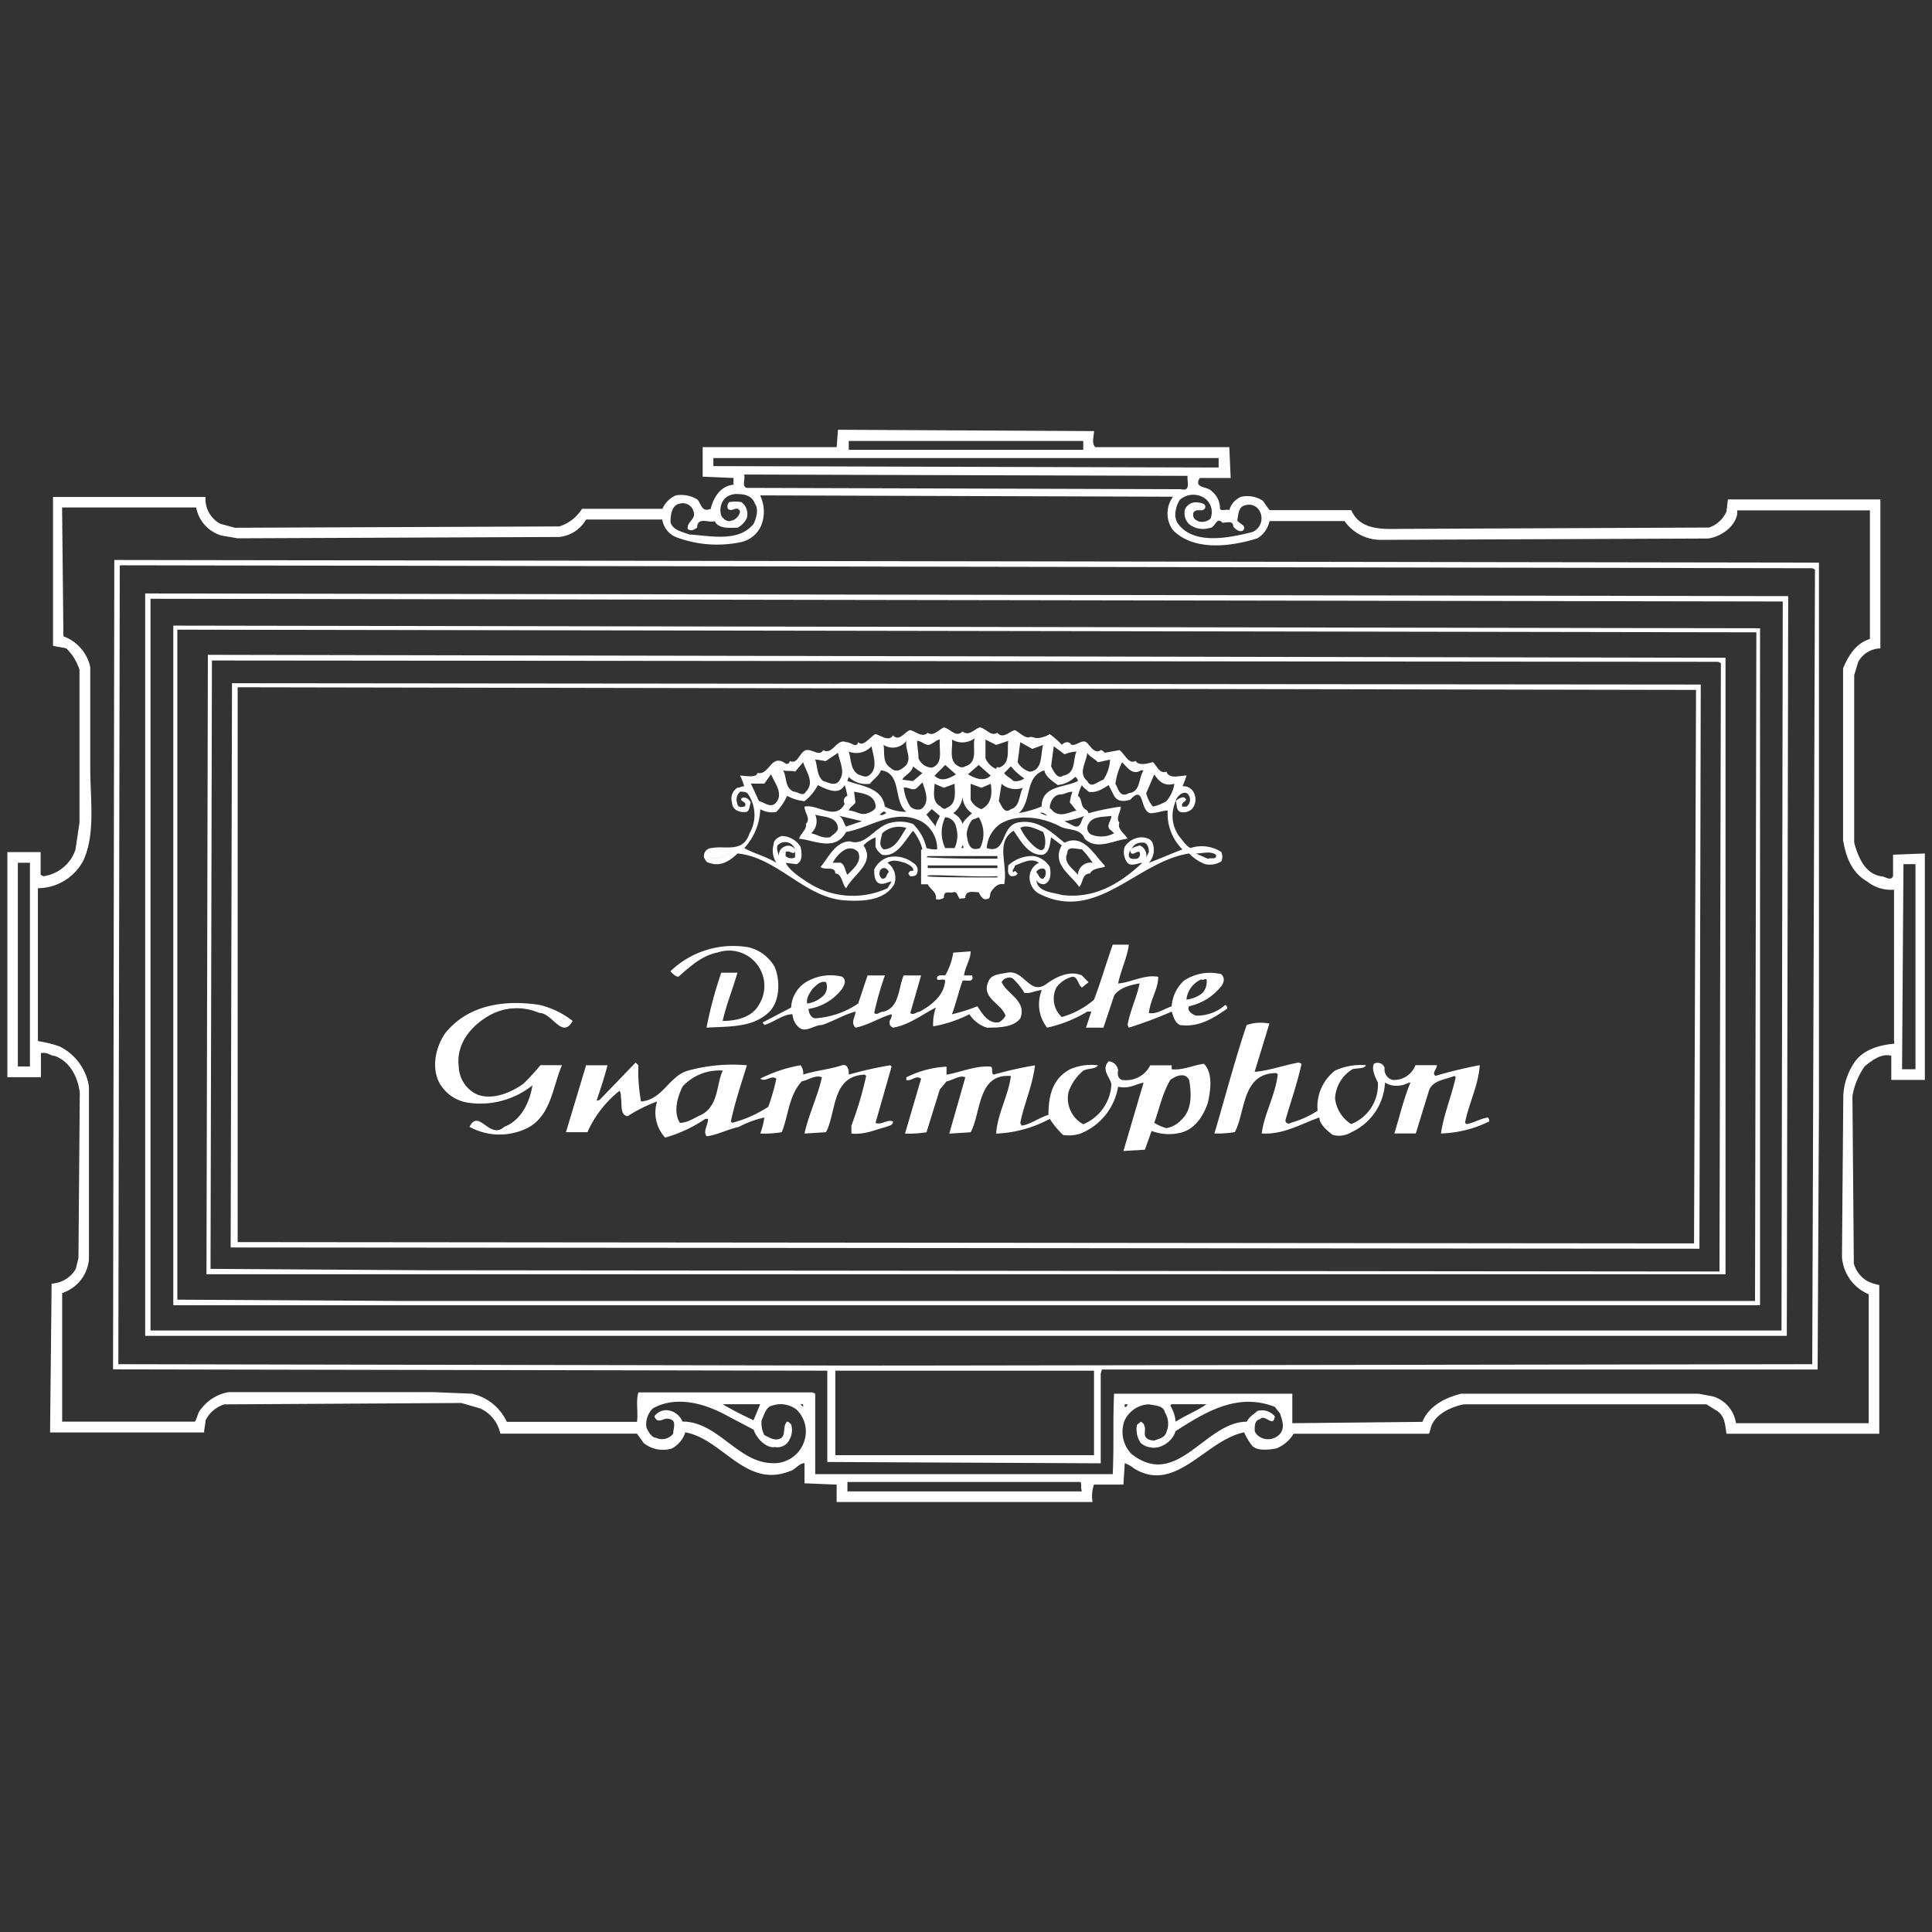 <?xml version="1.0" encoding="UTF-8"?> <svg xmlns="http://www.w3.org/2000/svg" xmlns:xlink="http://www.w3.org/1999/xlink" viewBox="0 0 262 262"><rect x="0" y="0" width="262" height="262" fill="#333333" stroke="none"/><defs><style>.cls-1{fill:none;}.cls-2{fill:#fff;}.cls-3{clip-path:url(#clip-path);}.cls-4{clip-path:url(#clip-path-2);}</style><clipPath id="clip-path"><rect class="cls-1" x="294.56" y="754.94" width="236.87" height="155.69"></rect></clipPath><clipPath id="clip-path-2"><rect class="cls-1" x="-1968.88" y="-2519.68" width="10008.24" height="5047.9"></rect></clipPath></defs><g id="Layer_2" data-name="Layer 2"><path class="cls-2" d="M256.67,115.91l4.36-.17v30.71h-4.55v-3.27c-1.27-.37-2.54.54-3.63,1.45a10.07,10.07,0,0,0-1.64,4l.19,22.73a4,4,0,0,0,1.82,2.36,5.68,5.68,0,0,0,1.63.54v20.17H234.13c-.18-1.08-.18-2.36-1.27-3.09l-1.45-.9H198.52c-1.82.36-4.19,1.45-4.55,3.45l-.18.54H175.43a4.82,4.82,0,0,1-2.36,2c-1.09.18-2.55.36-3.27-.37a9.42,9.42,0,0,1-1.09-1.82c-5.27,1.1-9.27,8.36-14.9,4.91a4.65,4.65,0,0,0-1.28-.73l-.18,2.91h-4a4.94,4.94,0,0,0-.19,2.36H113.46v-2.36l-4.36-.18v-2.73c-.73,0-1.27.91-2,1.09-6,2.37-9.09-4.36-14.17-5.27a3.7,3.7,0,0,1-1.82,2.19,4.15,4.15,0,0,1-3.82-.74l-.91-1.27H67.85A4.82,4.82,0,0,0,65.12,191l-2.55-.74-32.16.19a4.28,4.28,0,0,0-2.54,2.17c0,.55-.19,1.1-.19,1.64H6.79L7,174.07a4,4,0,0,0,3.28-2l.36-1.46.18-22.34c-.18-2-1.27-4.36-3.45-5.09-.54,0-.91-.54-1.82-.37v3.27H1V115.55H5.51v3.09l.37.19a5.35,5.35,0,0,0,4.36-3.64l.54-3.64V90.84A7.09,7.09,0,0,0,9,87.93c-.72-.18-1.09-.18-1.81-.36V67.39H27.87a3.84,3.84,0,0,0,2,3.64l2,.54,44-.18A5.7,5.7,0,0,0,78.93,69h10.9a3.55,3.55,0,0,1,1.82-1.82,4.21,4.21,0,0,1,2.91.55c.55.54.55,1.81,1.82,1.27.36-1.46,1.27-3.09,3.09-3.27v-.91l-4.18-.18v-4h18.17l.18-2.36,34.72.18c0,.72-.37,1.63.17,2.18h18.18l.18,4.18h-4.18c-.9,1.45,1.09,1.09,1.64,1.82A2.91,2.91,0,0,1,165.44,69c.18.36.91,0,1.27.18a2.73,2.73,0,0,1,1.63-1.82,3.89,3.89,0,0,1,2.92.55l.9,1.27h11.09c1.27,2.91,4.54,2.54,7.27,2.54l41.25-.18a4,4,0,0,0,2.36-2.18l.19-1.63H255V87.93A3.5,3.5,0,0,0,252,89.75l-.55,1.81v22.72c.55,2,1.45,4.18,3.63,4.55.55,0,1.28.72,1.64,0v-2.92Zm.18,25.27V120.65a5.13,5.13,0,0,1-3.63-1.1c-2.19-1.27-2.91-3.45-3.28-5.63V90.65c.73-1.81,1.82-3.45,3.64-4V69.21h-18v.54c-.36,1.82-2.37,3.1-4,3.28l-44.34.18a6,6,0,0,1-4.91-2.55H172.16A3.59,3.59,0,0,1,170.52,73c-3.45,1.09-8.54,1.82-11.44-1.09a3.81,3.81,0,0,1,0-4.55l-56-.18a5.07,5.07,0,0,1,.18,4,3.88,3.88,0,0,1-2.9,2.36,15.68,15.68,0,0,1-8.73-.72,3.07,3.07,0,0,1-1.82-2.37H79.48a4.75,4.75,0,0,1-3.63,2.37L32.23,73l-2.18-.37a4.9,4.9,0,0,1-3.45-3.81H8.42L8.6,86.29a5.73,5.73,0,0,1,3.64,4.18V104.1c0,4.36.72,8.91-.91,12.54a7,7,0,0,1-6.19,3.81v20.73a17.05,17.05,0,0,1,2.92.72,7.29,7.29,0,0,1,4,5.45V170.8a5.29,5.29,0,0,1-3.63,4.55v17.44h18c.36-.54.36-1.27.91-1.81A5.9,5.9,0,0,1,31,188.79h27.8L64,189a6.86,6.86,0,0,1,4.73,3.82H86.38c.19-1.27-.18-2.73.19-4h23.62l.36.18v10.91H150.9c.18-4.19,0-7.09.18-10.91h24.17v4l17.63-.18c.91-2.18,3.09-3.27,5.27-3.82h32.17l2,.37a4.5,4.5,0,0,1,3.1,3.63h18V175.52a5.94,5.94,0,0,1-3.63-5.08l.18-21.82a8.72,8.72,0,0,1,1.27-4.17c1.1-2,3.46-2.73,5.64-2.91v-.36ZM4.06,144.63V117H2.42v27.62Zm255.7.37V117.19h-1.63L257.94,145ZM109.1,195.34a4.13,4.13,0,0,0-1.09-4.19,3.52,3.52,0,0,0-3.27-.54c-.91.18-1.09,1.27-1.46,2a3.63,3.63,0,0,0,.37,2c.73.36,1.27.73,2,.54,1.09-.36.36-1.63,1.09-2.36.18,0,.36.18.54.36a2.6,2.6,0,0,1-.18,2,1.82,1.82,0,0,1-2,1.09c-1.27.19-2.54-1.27-2.9-2.36l-3.46-1.82c-2.91-1.63-6.9-2.9-10.18-1.08a3,3,0,0,0-.91,2.54c.19.55.74,1.45,1.28,1.45a1.92,1.92,0,0,0,2.36-.55c0-.72.55-1.82-.55-2-.72-.18-.91.36-1.63.17-.18-.17-.36-.35-.36-.54a2,2,0,0,1,2.18-.73,2.6,2.6,0,0,1,1.63,1.46c4.73,0,7.46,5.45,12,5.63a4.31,4.31,0,0,0,4.54-3.08ZM98,190.43a46.45,46.45,0,0,0,4.19,2.17l.9-2.17Zm10.55,0,.36.36v-.36Zm6.36,11.82h31.8c-.18-.55,0-.92-.18-1.28H114.92v1.28Zm58.69-7.83c.73-.9.19-2,0-2.72l-.72-.91c-5.09-2-9.45.73-13.45,3.28a3.32,3.32,0,0,1-1.82,2,2.74,2.74,0,0,1-2.9-.37,3.25,3.25,0,0,1-.55-2.35c0-.19.36-.37.55-.55.72.36.54,1.09.54,1.63,0,.73.73.92,1.27.92.54-.19,1.45-.37,1.64-1.1a2.9,2.9,0,0,0-.19-2.72c-.17-.91-1.27-.91-2.18-1.09a3.8,3.8,0,0,0-3.27,2.17,4.29,4.29,0,0,0,.91,4.55c6.19,4.91,10-4.36,15.64-4.36.36-.73,1.08-1.09,1.44-1.46a2.28,2.28,0,0,1,2.37.73c-.19,1.64-1.27-.36-2,.37-.73.17-.73.91-.73,1.45s.55.91.91,1.09a2.17,2.17,0,0,0,2.54-.55Zm-21.08-3.63h.19a.56.56,0,0,0,.18-.36h-.37v.36Zm6.18-.18a5,5,0,0,1,.73,2.18c1.46-.91,2.91-1.46,4.18-2.36h-4.73l-.18.18Zm4.73-123a2.75,2.75,0,0,0-3.45.19c-.55.9-.91,2.36-.19,3.27,2.18,2.91,7.09,1.82,10,1.09a2,2,0,0,0,1.09-2.73,1.63,1.63,0,0,0-2-.91c-.91.18-.91,1.09-1.09,2,.18.55,1.45.73.73,1.46-.55.18-.91-.19-1.27-.55,0-.91-.91-.54-1.46-.54-.91-.91-.91.72-1.82.72a3,3,0,0,1-2.72-.54,2.06,2.06,0,0,1-.55-2,1.6,1.6,0,0,1,1.82-.91c.36,0,1.09.18.91.73-.36.54-.73.18-1.27.36-.36.18-.36.36-.36.54,0,.55.36.73.72.91a1.71,1.71,0,0,0,1.63-.36,2.32,2.32,0,0,0-.72-2.73Zm-62.51-3.26c.17.72-.37,1.63.36,1.81l58.87.18c1.46.37.74-1.27.91-1.81l-60.14-.18Zm46-4.55H115.1V61h31.8V59.76ZM96.74,63.21l68.52.19V62.12H96.74v1.09ZM92.2,68.3c-1.09.18-1.27,1.45-1.27,2.55.36,1.09,1.63,1.27,2.54,1.63,2.91.18,6.72,1.09,8.73-1.45.36-.73.72-2,.17-2.73C102,67.21,100.93,67,100,67a2.3,2.3,0,0,0-1.82.73,2.39,2.39,0,0,0-.37,2.18c.18.36.73.91,1.28.72a1.55,1.55,0,0,0,1.27-1.27c-.36-.91-1.1.18-1.64-.36a.8.8,0,0,1,.18-.91,5,5,0,0,1,1.64,0,2,2,0,0,1,.73,2.18A2.83,2.83,0,0,1,100,71.57c-1.1,0-2.55.18-3.09-.91-.55.37-2.37-.72-2.37.91-.36.18-.73.55-1.27.18-.18-1.09,1.27-1.27.73-2.54a1.5,1.5,0,0,0-1.82-.91ZM15.33,185.7,15.5,75.94l231.17.36v73.42l-.18,36H149.44l-.17.54v12.18l-37.08-.18V185.88l-96.86-.18Zm.91-109L16.05,185l100.5.19L245.76,185l.37-107.76-.37-.18L16.41,76.66ZM148.36,197.34V185.88H113.28v11.46ZM242.5,80.84l-.19,100.32H19.69V80.48l222.81.36Zm-.91,99.59.17-98.86L20.41,81.2v99.23ZM238.68,85.2V177H23.5V84.84l215.18.36ZM238,176.43l.18-90.68L24.05,85.39v90.86l31.44.18ZM28,172.8l.19-84L234,89.2v83.6Zm.74-83.23-.19,82.5,29.08.19,175.55.17.19-82.5-.36-.18L28.78,89.57Zm201.9,3.26-.18,76.51-199.18-.17.18-76.52,199.18.18Zm-.91,75.79L230,93.56,32.23,93.2v75.24l197.54.18ZM63.48,149.54A5.4,5.4,0,0,1,59.67,147c-1.27-2.19-.55-5.1.72-6.91,3.09-3.82,8-4.54,12.73-3.82a11.62,11.62,0,0,1,4.54,2.18c-1.45,2.55-2.72-1.09-4.54-1.09a7.6,7.6,0,0,0-7.09.54c-2.36,1.46-4.18,3.82-3.82,6.73a4.31,4.31,0,0,0,2.55,3.82c2,.72,4.36-.18,6.18-1.45a30.15,30.15,0,0,0,2.35-2.55h2.92c-1.27,2.9-1.46,6.9-4.73,8.54a8.47,8.47,0,0,1-7.81-.18c1.27-2.54,2.72,1.82,4.72,0,2.36-.91,3.46-3.45,3.82-5.63a11.34,11.34,0,0,1-8.73,2.36Zm16.18,4H76.75l2.73-9.08h2.9c-.36,1.45-.9,3.09-1.45,4.72,0,.19.18,0,.36,0l4.91-5.09.37.37a22.61,22.61,0,0,0,.36,4.91c2.9-.19,3.81-3.46,6.36-4.18a22.81,22.81,0,0,1,8-.73c-.73,2.36-1.64,5.09-2.18,7.63l.17.18a16.59,16.59,0,0,0,4.91-2.18,28.69,28.69,0,0,0,1.09-3.81c-.72-.55-1.45.54-2.18,0a19.19,19.19,0,0,1,5.46-1.82,1.74,1.74,0,0,1,.36,1.27c1.63-.54,3.64-.72,5.27-1.27.73-.19.91.55.91,1.08v.19a51.1,51.1,0,0,1,5.63-1.27l.18.18-2.18,7.63c.73.37,1.63-.54,2.37-.18,0,.55-.55.55-.91.73-1.46.36-2.91,1.09-4.73.9v-1.08a47.67,47.67,0,0,0,2-6.73l-.18-.18c-4.55.18-3.82,5.09-5.27,7.81l-2.91.18c.54-2.54,1.81-5.09,2.36-7.63-.91-.36-1.82.37-2.73.55-1.81,2-1.81,4.72-2.72,6.9a14.86,14.86,0,0,1-2.91.18,9.6,9.6,0,0,0,.55-2.17,13.22,13.22,0,0,0-3.46,1.27c-1.63.36-2.9,1.09-4.36,1.27-.54-.72.19-1.45.19-2.36h-.37a18.78,18.78,0,0,1-5.45,2.54,5,5,0,0,1-1.09-4.9,20.69,20.69,0,0,0-4,2c-1.09-.18-.72-1.63-.91-2.54a1.66,1.66,0,0,0-.18-.91,14.78,14.78,0,0,0-4.36,5.63Zm12.9-6.18c-.72,1.46-1.27,3.46-.36,4.91,1.09,0,2-.72,2.91-1.09,2.36-1.27,2-4,2.9-6a6.77,6.77,0,0,0-5.45,2.17Zm68.7-39.43c-.55-1.09-1.82.19-1.82.73a1.52,1.52,0,0,1,1.09-.54c.91.54-.54.54-.18,1.27h.55a1.16,1.16,0,0,0,.36-1.46Zm-65.07,8.36a3.29,3.29,0,0,0,2.92-.73c-.91.19-2.73-.36-2.92.73ZM130.73,115c-.19,0,0-.37-.19-.37l-.18.37Zm-16-2.91,2.17-.73-3.08-.72c.54.36.54.9.91,1.45Zm4.54-1.63c.36.18.54,0,.91-.19-.37-.55-.73.19-.91.19Zm.72-1.09a5.91,5.91,0,0,0,2.91.72c-1.81-1.45-.54-5.27-3.45-5.63-.18.72-1.09,1.27-1.46,1.82a3.36,3.36,0,0,1-2.9-.92l-.18.55c2,.72,4.72.91,5.08,3.46Zm6.91,2.72c0-.55.37-.91.54-1.45l-1.08-.92-.73.74,1.27,1.63Zm8.36,6.9v-.17c-3.45.17-10.17-.37-9.45,0,0,.17,6.36.17,9.45.17Zm0-1.27v-.36h-9.45v.36Zm0-1.63h-9.45c-.18.18-.18.18,0,.18,3.09.18,6.36.18,9.45.18v-.36Zm5.82-5.82.9.37c-.18-.37-.9-.55-.9-.37Zm6,.37a12.47,12.47,0,0,1-2.73.72l1.08.55c1.28.73,1.1-.91,1.65-1.27Zm-5.82-1.27c0-2.91,3.27-2.55,4.91-3.46a.66.66,0,0,0-.37-.55,4,4,0,0,1-2.36,1.1c-.73-.55-1.64-1.1-1.82-2-2.72.9-1.64,4.18-3.45,5.81a15.5,15.5,0,0,0,3.09-.9Zm-21.63,9.8c.72,0,.55-.72.91-.9-.19-.55-.73-.72-1.09-.37a.89.89,0,0,0,.18,1.27Zm-14.17-4.54c-.19.37,0,.91.18,1.46l.18.18a.18.18,0,0,0-.18-.18,1.21,1.21,0,0,1,.72-1.27,1.13,1.13,0,0,1,1.46.36c0,1.09-.73,0-1.28.36v.55a1.14,1.14,0,0,0,1.28.18v-1.09a1.41,1.41,0,0,0-2.36-.55ZM105.1,109c1.27-1.27,0-2.72-.54-4l-.91,1.27h-1.82l1.09,2.36c.73.18,1.46.91,2.18.36Zm4.18-1.64c1.27-1.27,0-2.72-.36-4l-1.09,1.28c-.55-.18-1.09,0-1.64-.18.55.9.18,2.36,1.46,2.9.54,0,1.27.74,1.63,0Zm4.72-1.81c.55-1.09-.17-2.36-.36-3.46L112,103.2c-.36,0-.91-.19-1.46-.19.36.91.19,2.18,1.1,2.91.72.18,1.81.91,2.35-.36Zm.92,13.08c.9-.91,2-1.82,1.45-3.09-1.27-1.27-2.73.19-3.45,1.46h.72c.91-.19.91,1.09,1.28,1.63Zm4.9-3.45c1.64,0,2.36-1.82,3.09-2.91a3.37,3.37,0,0,0-3.27.73c-.18.91-.55,1.63.18,2.18Zm24.9.55c-.55,1.27.72,2,1.46,2.9a1.71,1.71,0,0,1,2-1.63,17.28,17.28,0,0,0-1.45-1.82c-.73,0-2-.55-2,.55Zm-3.27-2.92c-.91-.36-2.18-1.08-3.09-.54a7.7,7.7,0,0,0,2.18,2.73c.36.18.73.54,1.09,0a3.09,3.09,0,0,0-.18-2.19Zm6.17-1.08a1,1,0,0,0,.37,1.45,3.64,3.64,0,0,0,3.09-.18l-.36-.36c-.91-.55,0-1.28,0-2-1.09.18-2.55,0-3.1,1.09ZM142.9,101.2l-.36,2.72c.36.73.91,1.82,1.63,1.27,1.82-.36,1.27-2.18,1.82-3.27a5,5,0,0,0-1.63.37l-1.46-1.09Zm-4.54-.55-.36,2.72a2.88,2.88,0,0,0,1.63,1.28c1.82-.18,1.46-2.36,1.82-3.63l-1.46.54-1.63-.91Zm.55,4.91a7.92,7.92,0,0,1-1.82-1.64l-.91.91c.18.36.91.73,1.27,1.09a2,2,0,0,0,1.46-.36Zm-5.27-5.27v2.54a2.75,2.75,0,0,0,1.45,1.45c0-.18.18-.36.36-.18,1.64-.54,1.09-2.36,1.28-3.63l-1.64.55-1.45-.73Zm-3.1,11.45c.19-.55.91-1.09,1.28-1.46a2.77,2.77,0,0,1-1.28-2.17,3.36,3.36,0,0,1-1.27,2.17,2.52,2.52,0,0,1,1.27,1.46Zm-2.36-.91a4.82,4.82,0,0,0,0,4.18h1.27a4,4,0,0,0,.19-2.91,1.55,1.55,0,0,0-1.46-1.27Zm-.9-1.64c.36.19.72.73,1.08.37,1.46-.55,1.09-2.19,1.09-3.27l-1.45.54-1.27-.54c0,.9-.36,2.17.55,2.9Zm4.54,2a3.77,3.77,0,0,0-.73,2c.18,1.09.36,2.36,1.81,1.82a4.27,4.27,0,0,0-.17-4.18l-.91.36Zm1.27-1.46c1.45-.72,1.45-2.17,1.27-3.44l-1.27.54-1.46-.54v2.17a2.48,2.48,0,0,0,1.46,1.27Zm1.27-4.54-1.63-1.45L131.27,105c.91.54,2.18,1.08,3.09.17Zm-5.27-4.9c.18,1.09-.54,2.91.91,3.63a.83.83,0,0,0,.91,0c1.82-.55.91-2.72,1.27-3.81a2.77,2.77,0,0,1-3.09.18Zm-.91,3.45-1.45,1.45c.91.91,2,.37,2.91-.17l-1.46-1.28Zm-1.81-2.91c-.73.55-1.27-.36-2-.36,0,.73.19,1.63.19,2.36a2,2,0,0,0,1.82,1.27c1.63-.54.91-2.54,1.08-3.81-.36,0-.72.36-1.08.54Zm-2.55,3.09c-.18.91-1.27,1.27-1.45,1.82l1.45.18,1.28-1.09a7.86,7.86,0,0,1-1.28-.91Zm-.91-3.45a2.31,2.31,0,0,1-3.09.55c.18,1.08-.18,2.35.91,3.08.73.73,1.45.37,2.18-.36.73-1.09-.18-2,0-3.27Zm-4.72.73a2.79,2.79,0,0,1-3.09.72c.36,1.09.18,2.36,1.27,3.1.54.17,1.09.54,1.63,0,1.09-.92.37-2.73.19-3.82Zm-5.63,12.35c.36-.36,1.08-.73,1.08-1.27-.18-1.63-2-1.45-3.09-1.81A2.19,2.19,0,0,1,110,113c.9.18,1.45.73,2.55.54Zm5.08-3.27c.55-.18,1.27-.55,1.09-1.09-.18-1.45-1.82-1.63-2.91-1.82l.19,1.46c-.19.36-.73.55-.91,1.09.91,0,1.63.73,2.54.36Zm7.27-.55c1.27-.9.55-2.54.19-3.63l-.74.73c-.54.54-1.27-.19-1.81,0a6.18,6.18,0,0,0,.9,2.55,1.53,1.53,0,0,0,1.46.35Zm9.27,2.37,1.27-1.63-.73-.74-1.08.92.54,1.45Zm2.91-2.37c1.27-.35,1.09-2,1.63-2.9a2.86,2.86,0,0,1-2.9-.54l-.37,2.36c.37.54.73,1.82,1.64,1.08Zm5.81.37c1.09.73,2.18,0,3.09-.18-.36-.36-.55-.73-.91-1.09a6.13,6.13,0,0,1,.36-1.46c-.72,0-1.08.37-1.63.37-.91,0-1.45,1.09-1.45,1.82l.54.54Zm6.73-4.36a5.47,5.47,0,0,0,.91-2.73l-1.64.36c-.54-.54-1.09-.72-1.45-1.27-.19,1.46-1.27,2.73,0,3.82.54,1.09,1.45,0,2.18-.18Zm3.45,1.82c1.64-.19,1.27-2,2-3.09h-.36c-1.1.72-1.82-.37-2.55-1.1a9.31,9.31,0,0,0-.91,2.92c.37.54.55,2,1.82,1.27Zm5.09,1.09a4.71,4.71,0,0,0,1.09-2.36c-1.28.35-2-.19-2.73-1.27l-1.09,2.54a4.33,4.33,0,0,0,.91,1.82,5.83,5.83,0,0,0,1.82-.73Zm-16.36,9.63c0-.91-1.27-.37-1.27,0,.36.36.36.9.91.9a1,1,0,0,0,.36-.9Zm13.63-2,.36-.73c0-.54-.17-1.45-1.08-1.27a1.36,1.36,0,0,0-1.28.91h-.18c0,.18-.18.55-.18.72,0,.73.73.55,1.09.55a.66.66,0,0,0,.36-.91c-.36-.18-.72.36-1.09.19a.69.69,0,0,1-.18-.55h.18c.18-.36.73-.36,1.09-.55a1.46,1.46,0,0,1,.91,1.64Zm8.36.18c.36-.18,1.28.18,1.09-.55-.73-.54-1.81-.17-2.72-.17l1.63.72Zm1.82-.91a1.55,1.55,0,0,1,0,1.27,3,3,0,0,1-2.18.37,5.91,5.91,0,0,1-2.18-1.45c-7.09,1.08-12.54,9.45-20.36,5.45a2.5,2.5,0,0,1-1.27-2A2.2,2.2,0,0,1,140.9,117c-1.09-.73-2.18,0-3.26.36,0,.36-.55.73-.19.91l.19-.18.36.36c-.19.37-.55.37-.91.37-.55-.37-.36-.92-.36-1.46a4.79,4.79,0,0,1,3.45-1.27,3.14,3.14,0,0,1,2.18,1.46c.18.9.18,2-.73,2.35a1.12,1.12,0,0,1-1.09-.53c.18,1.62,2.18,1.62,3.45,2,4.37.55,7.82-1.46,10.91-4.36-.55,0-1.46.55-2,0a2.32,2.32,0,0,1-.37-2.18,2.79,2.79,0,0,1,2.19-1.28c.72,0,1.45.19,1.63.92a2.61,2.61,0,0,1-.55,2.54c1.46-.55,3.09-1.27,4.55-1.82a6.86,6.86,0,0,1-2-5.27c-.73,0-1.45.36-2.36.36-1.46-.36-.73-4-2.73-1.82-.73.19-1.63.37-2.18-.54l-.73-1.45c-.91.54-1.63,1.09-2.73.9-.36-.36-.72-.54-.9-.9a6.34,6.34,0,0,0-.54,1.45c.72.54.17,1.46,1.27,2l.17.36a34.26,34.26,0,0,1,4.37-.9c0,.72-.73,1.63-.18,2.17-.36.91.72,1.46,1.09,2.19-1.82.18-4.18,1.63-5.81,0-.55-1.46-2.19-1.09-3.28-1.64-2.36-1.27-5.81-1.82-8.18-.36a4.36,4.36,0,0,0-1.82,3.27c2.73.9,1.82-2.91,4.19-3.46,2.72-.54,4.54,1.27,6.36,2.73,2.54-1.27,4,1.63,5.45,3.09v.19c-.54.17-1.64.17-2,.9-1.09,0-.91,1.27-1.46,1.82-1.08-1.64-3.81-3.09-2.36-5.64l-1.45-1.09c-.18.92-.18,2-1.09,2.36-2,.19-3.09-2-4-3.26-2.54,1.63-.72,4.54-1.27,7.26-.91-.18-1.46.54-1.82,1.09-.18.37,0,.92-.55.92-.54.18-.91-.55-1.08-.92-.55,0-1.82-.35-1.82.73-.18.19-.55,0-.73.19-.36-.37-.36-1.1-.91-.92s-1.27-.35-1.27.73a1.18,1.18,0,0,1-1.09.19c.18-.92-.73-1.27-1.09-2h-.91v-4.72h.19a6.85,6.85,0,0,0-1.28-2.54c-1.09,1.27-2.18,3.63-4.18,3.26a2.37,2.37,0,0,1-.91-1.08v-1.28a4.44,4.44,0,0,0-1.63,1.09c1.63,2.37-1.28,3.82-2.36,5.81-.55-.54-.55-2-1.46-2,0-1.09-1.46-.36-2-.9,1.09-1.28,2-3.46,4-3.46,2.18.73,3.45-2.18,5.63-2.55a5.16,5.16,0,0,1,2.91.19,6.56,6.56,0,0,1,1.82,3.27,4.53,4.53,0,0,0,1.45.18,4.27,4.27,0,0,0-2.18-3.82c-3.64-1.81-6.91.91-10.17,1.45-1.46,2.73-4.37,1.1-6.37.92.19-.73,1.1-1.28.91-2,.73-.73-.18-1.46-.18-2.36,1.81-.37,4.18,2,5.45-.37a.73.73,0,0,1,.37-1.09,13.07,13.07,0,0,0-.37-1.45c-.72,1.27-2,.72-2.9.36l-.74-.36a6.77,6.77,0,0,1-1.81,2.18,6.09,6.09,0,0,1-2.36-.73,7.57,7.57,0,0,1-1.46,2.18,3.11,3.11,0,0,1-2.18-.37,8.16,8.16,0,0,1-2.17,5.28c1.27.73,2.9,1.09,4.35,2a3.11,3.11,0,0,1-.36-2.54c0-.55.55-.92,1.09-1.1a3.08,3.08,0,0,1,2.55,1.46c.17.72.36,2-.55,2.36l-1.46-.18c.55,1.09,2,2,3.09,2.72a11.22,11.22,0,0,0,10.72.72l.55-.9c-.55,0-1.09.55-1.82.18-.54-.35-.54-1.27-.54-1.82a3.2,3.2,0,0,1,1.81-1.63,4,4,0,0,1,3.46.73,1.13,1.13,0,0,1,.54,1.45c-.17.37-.54.37-.91.37-.17-.19-.36-.37-.17-.55l.17-.18h.37c.18-.54-.73-.91-1.09-1.09-.73-.19-1.63-.55-2.37,0a2.49,2.49,0,0,1,.91,2.9c-1.27,2.19-4.17,2.36-6.72,2.19-5.45-.37-9.08-5.82-14.53-6.36-1.1,1.08-2.37,1.82-3.83,1.27-.36,0-.54-.37-.72-.73A1.09,1.09,0,0,1,96.56,115c1.81-.37,4.18.73,5.09-2a5,5,0,0,0-.18-5.27c-.18-.37-.73-.37-1.09-.37A1.43,1.43,0,0,0,100,109c0,.37.36.55.91.37.17,0,.17-.19.17-.37-.17-.36-.72-.36-.54-.73.54-.36,1.09.18,1.27.55-.18.55-.18,1.09-.54,1.27-1.1.18-2-.37-2-1.27a1.73,1.73,0,0,1,.74-2c.36,0,.54-.19.91-.19a8.13,8.13,0,0,0-.55-1.45c.72,0,2.18.37,2.36-.36,1.64.36,1.82-2.73,3.81-1.27a.38.38,0,0,0,.55-.36c1.09.54,1.27-1.1,2.18-1.46.91-.18,1.82.91,2.37,0,1.27.73,1.81-1.63,3.09-1.09.72,0,1.45.91,1.63,0,.73.73,1.63-.73,2.36-1.09.73.18,1.82,1.09,2.37.18.9.91,1.63-.54,2.35-.72.74.18,1.65,1.09,2.37.36.72.54,1.46-.36,2.18-.73.91.18,1.64,1.46,2.54.55.91.72,1.64-.37,2.36-.55.91.18,1.46,1.27,2.37.73.72.91,1.63-.18,2.37-.36.72.36,1.45,1.27,2.17.9l.73.19a3.56,3.56,0,0,0,1.82-.55A11.28,11.28,0,0,1,144,101c.55-.55,1.09-.37,1.28,0,.91.18,1.63-1.1,2.35,0,.37.36.91,1.27,1.65.72.17,0,.36.18.54.36l2-.36c.72.55,1.27,2,2.18,1.46.36.72,1.64.36,2.36.17.55.55.91,1.65,1.82,1.28.36,1.09,1.82.54,2.73.54a12.92,12.92,0,0,1-.55,1.45,1.58,1.58,0,0,1,1.63,1.1,1.94,1.94,0,0,1-.36,2,1.72,1.72,0,0,1-1.63.37c-.55-.37-.36-.91-.55-1.45a4.75,4.75,0,0,0,.55,4.9c.54.55.72,1.09,1.45,1.46a4.9,4.9,0,0,1,4.18.54Zm-59.79.73-.18-.18a.18.18,0,0,1,.18.18Zm-9.64,0c.19-1.09,2-.54,2.92-.73a3.29,3.29,0,0,1-2.92.73Zm37.45-5.63,1.08-.92.73.74-1.27,1.63-.54-1.45Zm19.62,4.54h0Zm12.36,18.54a7.55,7.55,0,0,1-4.36,2.72c-.36.55.36,1.09.91,1.28a5.79,5.79,0,0,0,4-1.46c.19.18.37.36.19.55-1.82,1.27-3.82,2.54-6.36,2.18-.73-.37-.91-1.27-1.1-1.82a57.75,57.75,0,0,1-5.81,2.18l-.18-.36c.36-2,1.27-3.82,1.63-5.64-1.09.18-2.72.55-3.45,1.64l-1.45,4.36h-2.37l.73-2.18h-.54a18,18,0,0,1-5.46,2.18,5.1,5.1,0,0,1-.72-5.09c-.73,0-1.64.54-2.36.37a8.85,8.85,0,0,0-1.64-2,1.2,1.2,0,0,0-1.45.55c.72,1.62,3.45,2.54,2.54,4.9-.91,1.27-3.09,1.27-4.55,1.27a4.41,4.41,0,0,1-2.36-1.82,17.11,17.11,0,0,1-4.91,1.64,6.45,6.45,0,0,1,.37-2.55c-1.81.91-3.63,2.37-5.81,2.73a.73.73,0,0,1-.37-1.09,1.1,1.1,0,0,0,.18-.73c-1.45.36-3.09,1.46-4.9,1.82-.73-.73,0-1.46,0-2.18-1.46.36-2.91,1.27-4.55,1.82-1.09,0-2.18,1.09-3.09.36a2.55,2.55,0,0,1-.91-1.82c-1.27,0-2.54,1.09-3.81,1.46,0-.19-.37-.19-.18-.37l3.81-2a4.28,4.28,0,0,1,2-3.44,6.47,6.47,0,0,1,4.91-.74c.73.54.18,1.28,0,1.64a7.09,7.09,0,0,1-4.55,2.73c0,.54.37,1.27.91,1.27a11.67,11.67,0,0,0,5.82-2l1.27-3.81H120a42.53,42.53,0,0,0-1.45,5.09c.36.37.73-.18,1.27-.18,2.18-.55,2-3.27,2.73-4.91h2.36l-1.46,5.09c.37.37.91-.18,1.28-.18,1.64-.91,3.27-2.18,3.45-4.19-.18-.35-.73,0-1.09-.17-.18-.73.73-.55,1.09-.55a8.76,8.76,0,0,0,1.09-3.09l2.36-.18c0,1.1-.72,2-.9,3.27h1.09c.36,1.09-.91.55-1.28.72-.54,1.47-.9,3.09-1.45,4.55a24.12,24.12,0,0,0,3.45-1.09c.73,1.09,1.46,2.36,2.91,2.18a2.14,2.14,0,0,0,.91-.9c-.54-1.65-3.27-2.37-2.36-4.54.36-1.1,1.63-1.1,2.54-1.28,2.37-.54,3.09,3.27,5.45,1.45,1.27-.91,3.09-1.81,4.73-1.09l.9.92-.9.72c-.54-.37-.54-1.46-1.28-1.46a3.73,3.73,0,0,0-2.18,1.46,3.36,3.36,0,0,0,.73,4,11.4,11.4,0,0,0,4.37-2.35c.91-2.36,1.63-4.91,2.54-7.46h2.18c-.18,1.64-1.09,3.46-1.45,5.27,1.81-.17,3.63-1.27,5.44-.91,0,1.64-1.08,3.1-1.27,4.91,1.1.18,2-.54,3.09-.91a5.25,5.25,0,0,1,1.64-3.46,6.37,6.37,0,0,1,5.09-.9c.54.55.36,1.1,0,1.64Zm-55.43.36c-.36.55-.91,1.27-.72,2a3.9,3.9,0,0,0,2-.9,1.71,1.71,0,0,0,.55-2c-.73-.2-1.27.35-1.82.9Zm50.71,1.46a4,4,0,0,0,2.18-.91,2.23,2.23,0,0,0,.54-1.82c-.18-.18-.36.17-.73,0a3.4,3.4,0,0,0-2,2.73ZM92,132.45c-.37,0-.73-.36-1.09-.73a12.27,12.27,0,0,1,10.54-3.27,5.53,5.53,0,0,1,3.63,2.73c.73,1.81.73,4.73-.91,6.18-2.18,2-5.27,1.82-8.36,2a56,56,0,0,1,2-7.45H100c-.55,2-1.46,4.17-2,6.54,2,0,4-.55,4.91-2.18a4.79,4.79,0,0,0-5.63-7.09c-2,.37-3.64,1.82-5.27,3.27Zm75.41,21.08a13.77,13.77,0,0,1-2.72.18c1.45-4.9,2.72-9.8,4.37-14.71a6,6,0,0,1,3.08-.19l-2,6.55c2-.18,4-.91,6-1.28l.36.18c-.54,2.55-1.45,5.1-2.18,7.64a.44.44,0,0,0,.73.36,13.2,13.2,0,0,0,3.63-1.63,6.17,6.17,0,0,1,2.37-5.45,8.46,8.46,0,0,1,4.18-.73c-.18.55-1.28.36-1.82.55a4.88,4.88,0,0,0-2.36,4,4.78,4.78,0,0,0,2.18,3.44,5.74,5.74,0,0,0,3.63-5.63c-.36-.73-.9-1.81-.54-2.55a1,1,0,0,1,1.45.55,1.47,1.47,0,0,0,1.09,1.64,3.1,3.1,0,0,0,3.09-2h2.91c0,.55-.73,1.08-.19,1.45a59.78,59.78,0,0,1,6-1.45c-.18,2.73-1.45,5.09-2,7.81l.19.18c1.09-.18,1.81-.72,2.91-.9a.66.66,0,0,1,.18.54,15.79,15.79,0,0,1-6.54,1.63c.36-2.54,1.45-5.09,2-7.63l-.18-.18c-1.27.55-2.91.55-3.45,2L192,153.71h-2.91c.73-2.36,1.27-4.71,2.18-6.9-.36,0-.91.37-1.27.37a3,3,0,0,1-2.18-.37,7.82,7.82,0,0,1-4.54,6.72,3.2,3.2,0,0,1-2.55.37c-.73-.54-1.81-1.46-1.81-2.36-2.55.9-4.91,2.36-7.82,2.17.36-2.72,1.82-5.09,2.18-8l-.18-.19c-4.73,0-4.18,5.28-5.64,8ZM158.89,145c1.46.18,2.92-.55,4.37-.74,1.27,1.27.9,3.64.54,5.28-.54,1.63-1.63,3.45-3.45,4a6.59,6.59,0,0,1-4.18-.17l-.91,2.54-2.91.18,2.73-9.27c-1.09.19-2,.91-3.45.54a8.33,8.33,0,0,1-5.09,6.36,5,5,0,0,1-2.37.19,11.3,11.3,0,0,1-1.81-2.18,16.7,16.7,0,0,1-7.27,2c.18-2.72,1.64-5.09,2-7.81-4.55-.37-4,4.91-5.46,7.63l-2.9.18,2.18-7.63c-.73-.36-1.64.37-2.55.55l-.91,1.09-1.81,5.81a15.81,15.81,0,0,1-2.91.18l2.18-7.44c-.72-.55-1.27.36-2,.18v-.37a13.63,13.63,0,0,1,5.45-1.45v1.09c2-.36,4-1.27,6-1.09.36.18,0,.73.36,1.09a51.81,51.81,0,0,1,5.64-1.27c-.37,2.9-1.45,5.09-2,7.81l.18.37c1.27-.19,2.36-1.09,3.64-1.46,0-2.55.54-4.9,2.9-6.17a7.15,7.15,0,0,1,3.82-.55c-.37.55-1.28.36-2,.73a6.47,6.47,0,0,0-2,2.91,4,4,0,0,0,2,4.35,6.19,6.19,0,0,0,3.82-5.44c-.18-.92-1.45-2-.37-3.09a1.37,1.37,0,0,1,1.28,1.27c-.18.72.18,1.27.72,1.27a3.68,3.68,0,0,0,3.64-2h2.9V145Zm1.27,6.9c1.46-1.27,1.46-3.45,1.1-5.45-.55-1.09-1.82-.55-2.55,0-1.09,1.82-1.45,3.82-2.18,5.81a6.08,6.08,0,0,0,1.64.73,3.59,3.59,0,0,0,2-1.09Z"></path></g></svg> 